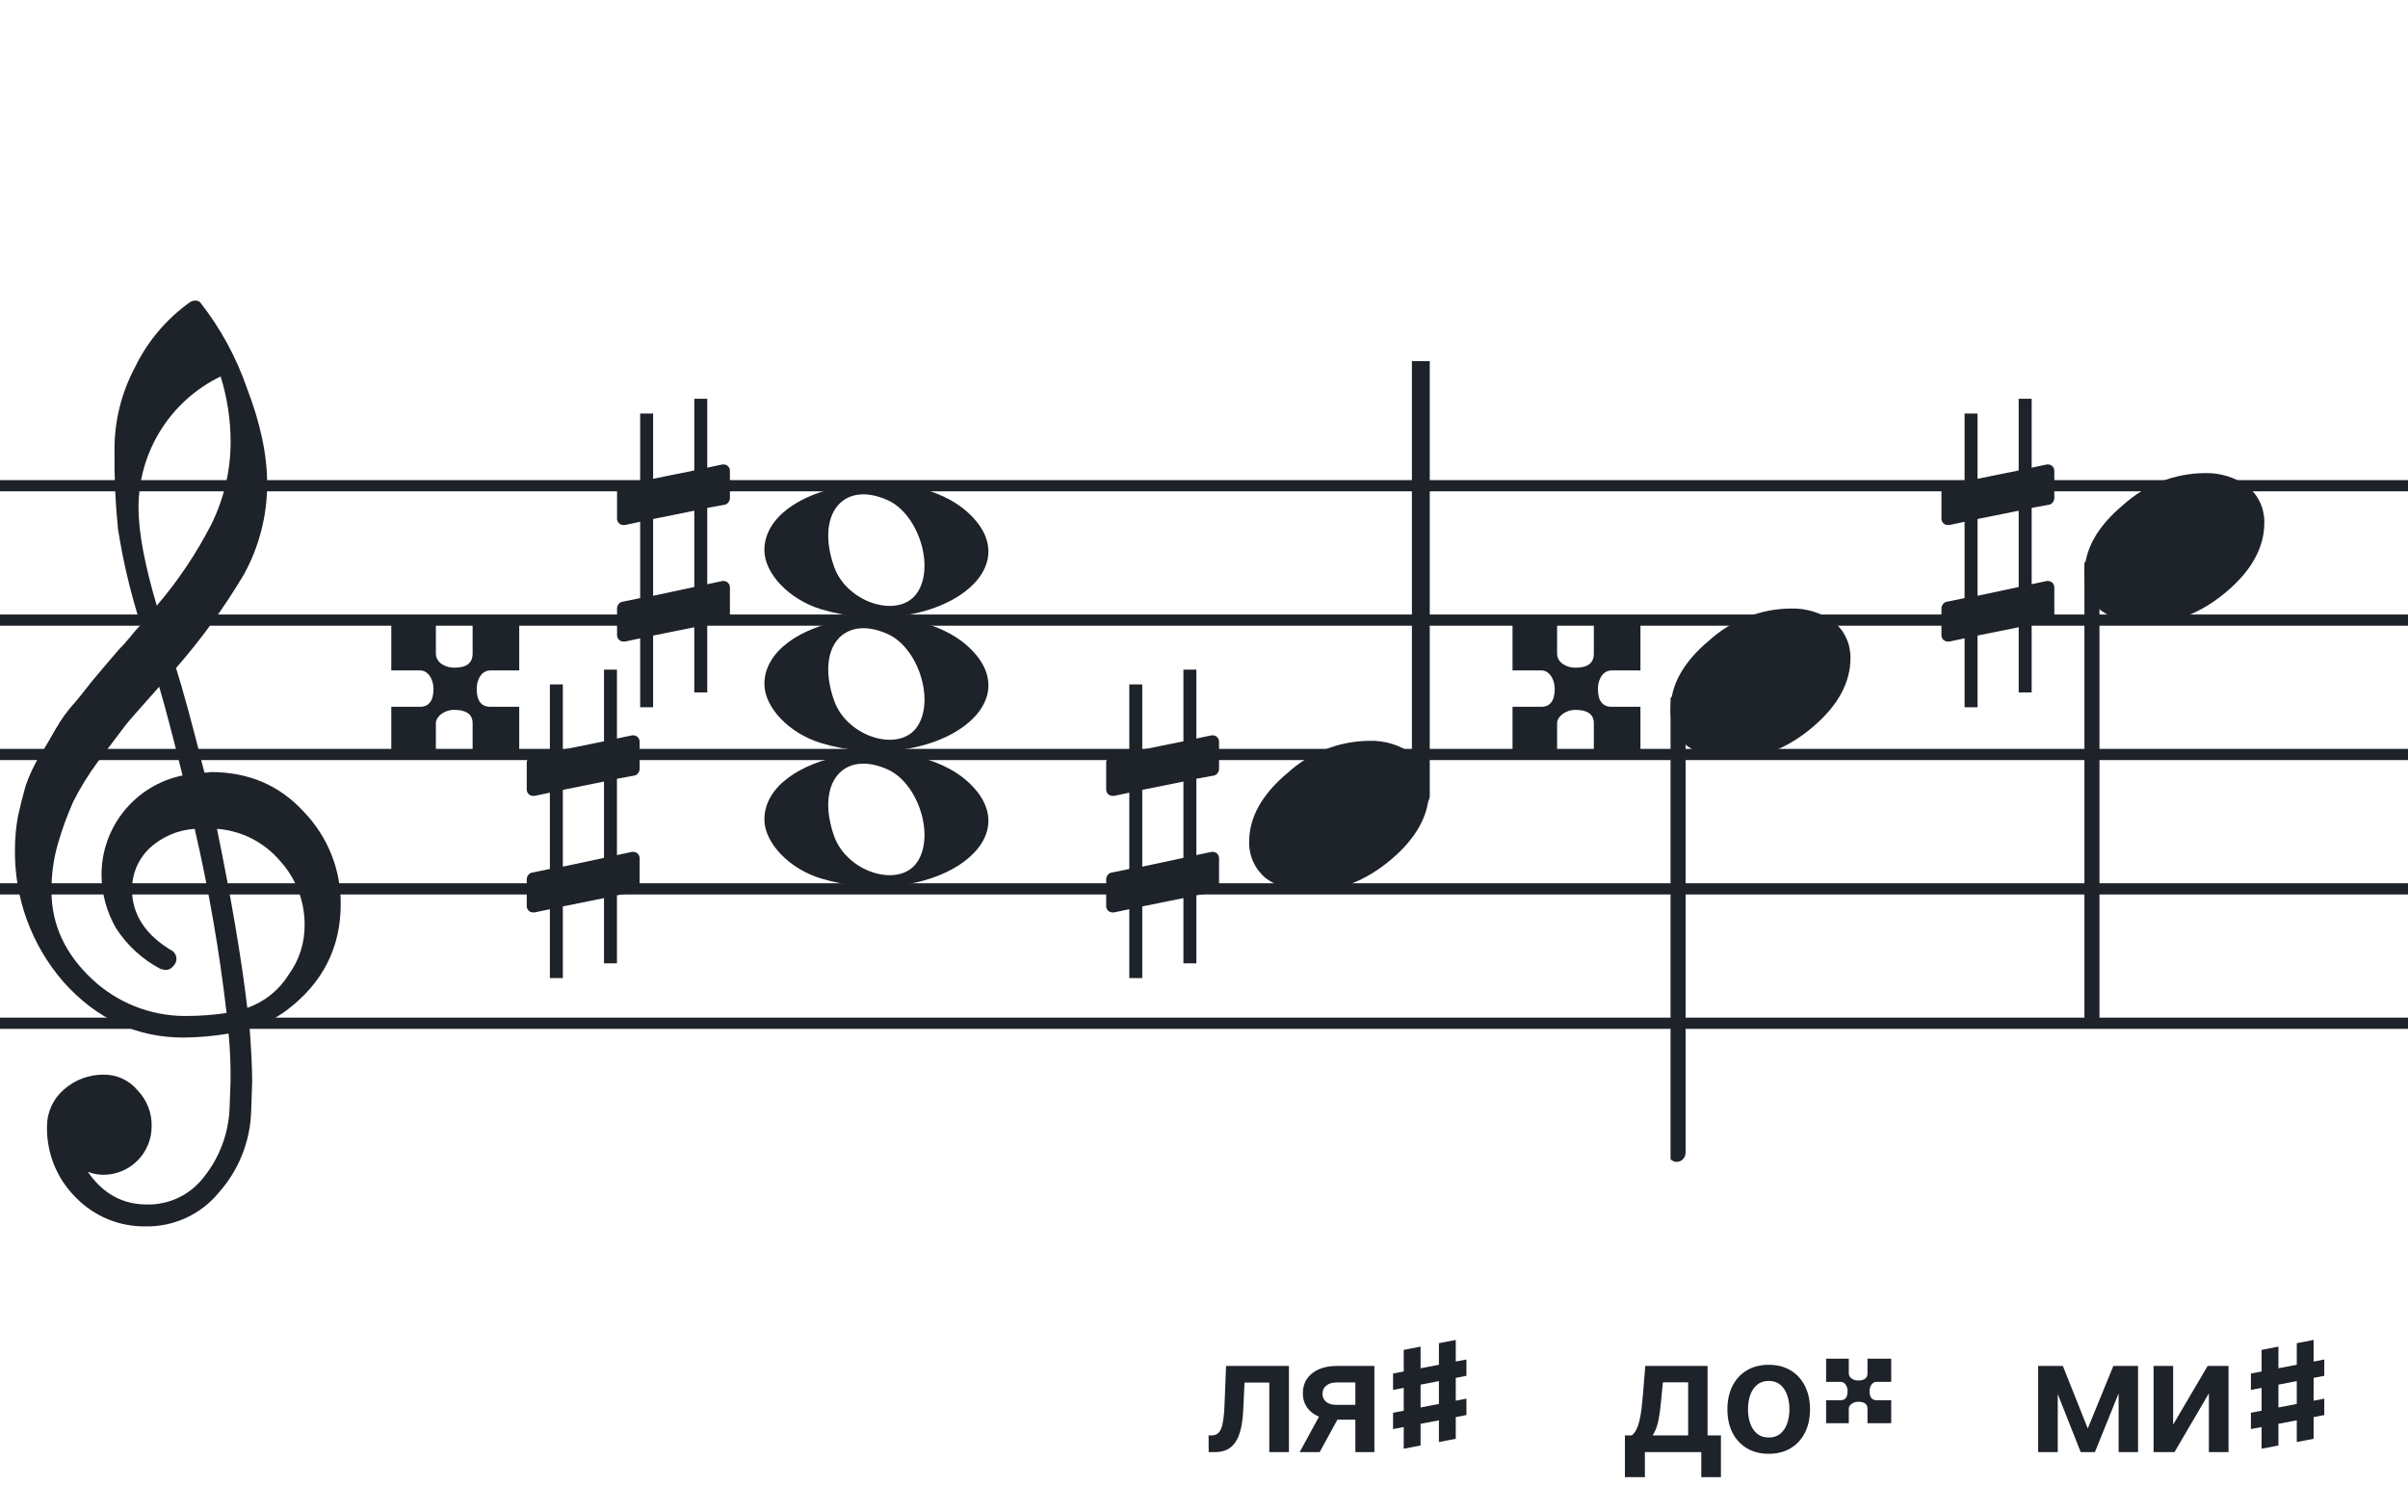 <svg width="320" height="201" viewBox="0 0 320 201" fill="none" xmlns="http://www.w3.org/2000/svg">
<path d="M192 135.255V136.744H128V135.255H192ZM192 118.883H128V117.395H192V118.883ZM192 101.022H128V99.534H192V101.022ZM192 83.162H128V81.674H192V83.162ZM192 65.302H128V63.813H192V65.302Z" fill="#1E2229"/>
<path d="M256 135.255V136.744H192V135.255H256ZM256 118.883H192V117.395H256V118.883ZM256 101.022H192V99.534H256V101.022ZM256 83.162H192V81.674H256V83.162ZM256 65.302H192V63.813H256V65.302Z" fill="#1E2229"/>
<path d="M320 135.255V136.744H256V135.255H320ZM320 118.883H256V117.395H320V118.883ZM320 101.022H256V99.534H320V101.022ZM320 83.162H256V81.674H320V83.162ZM320 65.302H256V63.813H320V65.302Z" fill="#1E2229"/>
<path d="M128 135.255V136.744H64V135.255H128ZM128 118.883H64V117.395H128V118.883ZM128 101.022H64V99.534H128V101.022ZM128 83.162H64V81.674H128V83.162ZM128 65.302H64V63.813H128V65.302Z" fill="#1E2229"/>
<path d="M64 135.255V136.744H0V135.255H64ZM64 118.883H0V117.395H64V118.883ZM64 101.022H0V99.534H64V101.022ZM64 83.162H0V81.674H64V83.162ZM64 65.302H0V63.813H64V65.302Z" fill="#1E2229"/>
<g clip-path="url(#clip0_1412_41819)">
<path d="M27.165 102.683H27.568C27.72 102.641 27.877 102.618 28.034 102.614C33.054 102.614 37.175 104.383 40.399 107.922C43.563 111.21 45.315 115.606 45.278 120.169C45.278 125.962 42.88 130.668 38.084 134.284C36.607 135.384 34.944 136.206 33.174 136.712C33.397 139.608 33.509 141.959 33.509 143.763C33.509 144.123 33.465 145.425 33.379 147.668C33.264 151.674 31.741 155.512 29.077 158.506C27.904 159.934 26.424 161.079 24.748 161.857C23.071 162.635 21.241 163.026 19.393 163C17.661 163.031 15.941 162.707 14.34 162.047C12.738 161.387 11.289 160.406 10.082 159.164C8.839 157.936 7.859 156.469 7.199 154.852C6.54 153.234 6.216 151.5 6.246 149.753C6.237 148.822 6.43 147.9 6.813 147.051C7.195 146.202 7.758 145.447 8.462 144.837C9.923 143.528 11.82 142.813 13.782 142.832C14.641 142.82 15.492 143.001 16.272 143.362C17.052 143.723 17.741 144.255 18.288 144.918C18.905 145.559 19.388 146.317 19.707 147.148C20.027 147.978 20.178 148.864 20.151 149.753C20.141 151.444 19.465 153.063 18.269 154.259C17.073 155.455 15.454 156.131 13.763 156.141C13.047 156.142 12.337 156.008 11.671 155.744C13.653 158.64 16.277 160.089 19.542 160.089C21.015 160.117 22.474 159.794 23.797 159.146C25.121 158.499 26.271 157.545 27.152 156.364C29.208 153.768 30.384 150.585 30.511 147.277C30.598 145.125 30.641 143.894 30.641 143.583C30.662 141.511 30.575 139.439 30.38 137.376C28.4 137.706 26.398 137.882 24.39 137.903C18.158 137.903 12.842 135.441 8.443 130.517C4.164 125.602 1.863 119.273 1.988 112.757C1.994 111.299 2.133 109.845 2.404 108.412C2.668 107.199 3.001 105.877 3.403 104.445C3.874 103.086 4.482 101.778 5.215 100.541C5.582 100.007 5.985 99.337 6.457 98.523C6.929 97.71 7.214 97.183 7.388 96.91C8.127 95.607 9.01 94.391 10.02 93.284C10.374 92.875 10.74 92.428 11.125 91.931C11.51 91.435 11.826 91.037 12.1 90.69C12.373 90.342 12.578 90.131 12.72 89.951C12.863 89.771 13.862 88.585 15.749 86.382C16.213 85.927 16.65 85.446 17.059 84.942C17.481 84.42 17.829 84.017 18.096 83.7C18.363 83.384 18.568 83.197 18.717 83.079C17.372 78.909 16.357 74.64 15.681 70.311C15.326 66.824 15.171 63.319 15.216 59.814C15.196 55.995 16.123 52.23 17.916 48.858C19.585 45.39 22.105 42.4 25.241 40.168C25.44 40.036 25.672 39.963 25.911 39.956C26.155 39.936 26.398 40.011 26.588 40.168C29.277 43.588 31.378 47.434 32.801 51.546C34.601 56.214 35.502 60.453 35.502 64.265C35.515 68.5 34.447 72.669 32.398 76.376C29.776 80.777 26.762 84.932 23.391 88.79C24.326 91.724 25.584 96.355 27.165 102.683ZM32.863 133.949C35.124 133.166 37.05 131.632 38.32 129.604C39.746 127.674 40.505 125.331 40.48 122.931C40.499 119.805 39.348 116.784 37.252 114.464C36.207 113.222 34.924 112.201 33.478 111.462C32.033 110.723 30.454 110.281 28.835 110.162C30.767 119.61 32.11 127.539 32.863 133.949ZM6.842 118.431C6.842 122.863 8.636 126.761 12.224 130.126C15.573 133.273 19.993 135.028 24.589 135.036C26.438 135.039 28.284 134.907 30.113 134.638C29.158 126.407 27.742 118.236 25.874 110.162C23.582 110.312 21.416 111.261 19.753 112.844C18.343 114.254 17.547 116.164 17.537 118.158C17.537 121.568 19.352 124.326 22.981 126.432C23.125 126.558 23.241 126.713 23.322 126.886C23.403 127.059 23.448 127.247 23.453 127.438C23.447 127.629 23.401 127.818 23.32 127.992C23.239 128.166 23.124 128.321 22.981 128.45C22.862 128.601 22.709 128.722 22.534 128.804C22.36 128.886 22.168 128.926 21.976 128.921C21.767 128.889 21.559 128.845 21.355 128.791C18.955 127.535 16.919 125.682 15.445 123.409C14.193 121.263 13.519 118.829 13.49 116.345C13.47 113.227 14.533 110.199 16.497 107.777C18.461 105.356 21.205 103.691 24.26 103.067C23.018 98.043 21.984 94.112 21.156 91.273C20.442 92.086 19.573 93.061 18.561 94.203C17.55 95.345 16.96 96.028 16.786 96.252C15.172 98.362 13.931 100.001 13.062 101.168C11.783 102.879 10.659 104.701 9.703 106.612C8.904 108.426 8.228 110.293 7.68 112.198C7.101 114.22 6.821 116.316 6.848 118.418L6.842 118.431ZM29.313 50.037C26.04 51.622 23.28 54.097 21.351 57.18C19.422 60.262 18.401 63.825 18.406 67.462C18.406 70.685 19.215 75.031 20.833 80.497C23.667 77.187 26.103 73.556 28.09 69.678C29.775 66.267 30.65 62.513 30.647 58.709C30.639 55.764 30.191 52.838 29.319 50.025L29.313 50.037Z" fill="#1E2229"/>
</g>
<path d="M109.096 98.756C104.896 97.484 101.581 94.028 101.581 90.919C101.581 82.119 120.793 78.637 128.726 85.999C137.306 93.959 123.304 103.059 109.096 98.756H109.096ZM121.91 96.546C124.248 93.036 122.013 86.083 117.965 84.268C112.019 81.603 108.375 86.145 110.851 93.133C112.564 97.967 119.532 100.117 121.91 96.546Z" fill="#1E2229"/>
<path d="M109.095 80.965C104.894 79.693 101.58 76.237 101.58 73.128C101.58 64.328 120.791 60.846 128.725 68.207C137.304 76.168 123.303 85.268 109.095 80.965H109.095ZM121.909 78.755C124.246 75.245 122.012 68.292 117.963 66.477C112.018 63.812 108.374 68.354 110.85 75.342C112.563 80.175 119.531 82.326 121.909 78.755Z" fill="#1E2229"/>
<path d="M109.095 116.756C104.894 115.484 101.58 112.027 101.58 108.919C101.58 100.119 120.791 96.637 128.725 103.998C137.304 111.959 123.303 121.058 109.095 116.756H109.095ZM121.909 114.545C124.246 111.036 122.012 104.083 117.963 102.268C112.018 99.603 108.374 104.145 110.85 111.133C112.563 115.966 119.531 118.116 121.909 114.545Z" fill="#1E2229"/>
<path d="M96.322 67.076C96.691 67.015 96.999 66.585 96.999 66.216V62.589C96.999 62.097 96.63 61.729 96.138 61.729H96.015L93.987 62.159V53H92.265V62.528L86.795 63.634V54.967H85.073V64.003L82.676 64.495C82.307 64.556 82 64.987 82 65.355V65.478V69.043V68.921C82 69.412 82.369 69.781 82.861 69.781H83.045L85.073 69.351V79.493L82.676 79.985C82.307 80.046 82 80.477 82 80.846V84.411C82 84.903 82.369 85.271 82.861 85.271H83.045L85.073 84.841V94H86.795V84.472L92.265 83.366V92.033H93.987V82.997L96.322 82.567C96.691 82.505 96.999 82.075 96.999 81.706V78.079C96.999 77.588 96.63 77.219 96.138 77.219H96.015L93.987 77.649V67.507L96.322 67.076ZM86.795 79.186V68.982L92.265 67.876V78.018L86.795 79.186Z" fill="#1E2229"/>
<path d="M84.322 103.076C84.691 103.015 84.999 102.585 84.999 102.216V98.589C84.999 98.097 84.63 97.729 84.138 97.729H84.015L81.987 98.159V89H80.265V98.528L74.795 99.634V90.967H73.073V100.003L70.676 100.495C70.307 100.556 70 100.987 70 101.355V101.478V105.043V104.921C70 105.412 70.369 105.781 70.861 105.781H71.045L73.073 105.351V115.493L70.676 115.985C70.307 116.046 70 116.477 70 116.846V120.411C70 120.903 70.369 121.271 70.861 121.271H71.045L73.073 120.841V130H74.795V120.472L80.265 119.366V128.033H81.987V118.997L84.322 118.567C84.691 118.505 84.999 118.075 84.999 117.706V114.079C84.999 113.588 84.63 113.219 84.138 113.219H84.015L81.987 113.649V103.507L84.322 103.076ZM74.795 115.186V104.982L80.265 103.876V114.018L74.795 115.186Z" fill="#1E2229"/>
<g clip-path="url(#clip1_1412_41819)">
<path fill-rule="evenodd" clip-rule="evenodd" d="M189.227 45.077C189.458 45.168 189.656 45.333 189.794 45.549C189.933 45.765 190.005 46.022 190 46.283V105.731C190.007 105.959 189.953 106.184 189.845 106.381C189.738 106.579 189.58 106.74 189.391 106.847C189.209 106.952 189.005 107.005 188.798 107.001C188.592 106.997 188.389 106.935 188.212 106.823C188.034 106.71 187.887 106.55 187.785 106.359C187.682 106.167 187.629 105.951 187.629 105.731V46.249C187.632 46.047 187.681 45.848 187.77 45.67C187.86 45.492 187.988 45.339 188.145 45.225C188.301 45.11 188.481 45.037 188.669 45.011C188.857 44.986 189.049 45.008 189.227 45.077Z" fill="#1E2229"/>
<path d="M181.963 98.463C184.021 98.397 186.043 99.019 187.707 100.231C188.412 100.82 188.976 101.559 189.357 102.395C189.738 103.23 189.926 104.141 189.908 105.059C189.908 108.33 188.231 111.386 184.878 114.229C181.524 117.072 177.88 118.491 173.945 118.487C171.887 118.554 169.865 117.931 168.201 116.718C167.496 116.13 166.931 115.391 166.551 114.555C166.17 113.72 165.981 112.809 166 111.891C166 108.629 167.705 105.572 171.116 102.72C174.084 100.015 177.946 98.499 181.963 98.463Z" fill="#1E2229"/>
</g>
<g clip-path="url(#clip2_1412_41819)">
<path fill-rule="evenodd" clip-rule="evenodd" d="M278.227 74.495C278.458 74.586 278.656 74.751 278.794 74.967C278.933 75.183 279.005 75.44 279 75.701V135.149C279.007 135.377 278.953 135.602 278.845 135.799C278.738 135.997 278.58 136.158 278.391 136.265C278.209 136.37 278.005 136.423 277.798 136.419C277.592 136.415 277.389 136.353 277.212 136.241C277.034 136.128 276.887 135.968 276.785 135.777C276.682 135.585 276.629 135.369 276.629 135.149V75.667C276.632 75.465 276.681 75.266 276.77 75.088C276.86 74.91 276.988 74.757 277.145 74.643C277.301 74.528 277.481 74.455 277.669 74.429C277.857 74.403 278.049 74.426 278.227 74.495Z" fill="#1E2229"/>
<path d="M292.963 62.882C295.021 62.816 297.043 63.438 298.707 64.65C299.412 65.239 299.976 65.978 300.357 66.814C300.738 67.649 300.926 68.56 300.908 69.478C300.908 72.749 299.231 75.805 295.878 78.648C292.524 81.491 288.88 82.91 284.945 82.906C282.887 82.973 280.865 82.35 279.201 81.137C278.496 80.549 277.931 79.81 277.551 78.974C277.17 78.138 276.981 77.228 277 76.31C277 73.048 278.705 69.991 282.116 67.139C285.084 64.434 288.946 62.918 292.963 62.882Z" fill="#1E2229"/>
</g>
<g clip-path="url(#clip3_1412_41819)">
<path fill-rule="evenodd" clip-rule="evenodd" d="M223.227 92.495C223.458 92.586 223.656 92.751 223.794 92.967C223.933 93.183 224.005 93.44 224 93.701V153.149C224.007 153.377 223.953 153.602 223.845 153.799C223.738 153.997 223.58 154.158 223.391 154.265C223.209 154.37 223.005 154.423 222.798 154.419C222.592 154.415 222.389 154.353 222.212 154.241C222.034 154.128 221.887 153.968 221.785 153.777C221.682 153.585 221.629 153.369 221.629 153.149V93.667C221.632 93.465 221.681 93.266 221.77 93.088C221.86 92.91 221.988 92.757 222.145 92.643C222.301 92.528 222.481 92.455 222.669 92.429C222.857 92.403 223.049 92.426 223.227 92.495Z" fill="#1E2229"/>
<path d="M237.963 80.882C240.021 80.816 242.043 81.438 243.707 82.65C244.412 83.239 244.976 83.978 245.357 84.814C245.738 85.649 245.926 86.56 245.908 87.478C245.908 90.749 244.231 93.805 240.878 96.648C237.524 99.491 233.88 100.91 229.945 100.906C227.887 100.973 225.865 100.35 224.201 99.137C223.496 98.549 222.931 97.81 222.551 96.974C222.17 96.138 221.981 95.228 222 94.31C222 91.048 223.705 87.991 227.116 85.139C230.084 82.434 233.946 80.918 237.963 80.882Z" fill="#1E2229"/>
</g>
<path d="M214.157 89.107H218V83H211.806V86.874C211.806 88.105 211.037 88.743 209.364 88.743C208.098 88.743 206.923 88.013 206.923 86.874V83H201V89.107H204.843C205.838 89.107 206.606 90.201 206.606 91.568C206.606 93.163 205.973 93.938 204.843 93.938H201V100H206.923V96.126C206.923 95.26 208.008 94.349 209.364 94.349C210.902 94.349 211.806 94.895 211.806 96.126V100H218V93.938H214.157C212.981 93.938 212.348 93.163 212.348 91.568C212.348 90.201 213.072 89.107 214.157 89.107Z" fill="#1E2229"/>
<path d="M277.444 189.86L280.845 181.545H283.023L278.392 193H276.505L271.978 181.545H274.133L277.444 189.86ZM273.455 181.545V193H270.852V181.545H273.455ZM281.546 193V181.545H284.126V193H281.546ZM288.789 189.346L293.376 181.545H296.15V193H293.54V185.192L288.968 193H286.187V181.545H288.789V189.346Z" fill="#1E2229"/>
<path d="M299.125 184.734V182.555L308.875 180.691V182.859L299.125 184.734ZM299.125 189.938V187.77L308.875 185.895V188.074L299.125 189.938ZM300.543 192.551V179.414L302.781 178.98V192.117L300.543 192.551ZM305.219 191.66V178.523L307.457 178.09V191.227L305.219 191.66Z" fill="#1E2229"/>
<path d="M215.935 196.326V190.778H216.845C217.088 190.589 217.292 190.333 217.456 190.01C217.62 189.681 217.755 189.296 217.859 188.854C217.968 188.406 218.058 187.907 218.128 187.355C218.197 186.798 218.259 186.199 218.314 185.558L218.642 181.545H226.92V190.778H228.695V196.326H226.085V193H218.59V196.326H215.935ZM219.619 190.778H224.34V183.723H220.984L220.805 185.558C220.705 186.771 220.574 187.81 220.409 188.675C220.245 189.54 219.982 190.241 219.619 190.778ZM235.045 193.224C233.926 193.224 232.957 192.978 232.137 192.485C231.316 191.993 230.68 191.305 230.227 190.42C229.78 189.535 229.556 188.501 229.556 187.317C229.556 186.134 229.78 185.098 230.227 184.208C230.68 183.318 231.316 182.627 232.137 182.135C232.957 181.642 233.926 181.396 235.045 181.396C236.164 181.396 237.133 181.642 237.953 182.135C238.774 182.627 239.408 183.318 239.855 184.208C240.307 185.098 240.534 186.134 240.534 187.317C240.534 188.501 240.307 189.535 239.855 190.42C239.408 191.305 238.774 191.993 237.953 192.485C237.133 192.978 236.164 193.224 235.045 193.224ZM235.06 191.061C235.666 191.061 236.174 190.895 236.581 190.561C236.989 190.223 237.292 189.771 237.491 189.204C237.695 188.637 237.797 188.006 237.797 187.31C237.797 186.609 237.695 185.975 237.491 185.408C237.292 184.837 236.989 184.382 236.581 184.044C236.174 183.706 235.666 183.537 235.06 183.537C234.438 183.537 233.921 183.706 233.509 184.044C233.101 184.382 232.795 184.837 232.591 185.408C232.393 185.975 232.293 186.609 232.293 187.31C232.293 188.006 232.393 188.637 232.591 189.204C232.795 189.771 233.101 190.223 233.509 190.561C233.921 190.895 234.438 191.061 235.06 191.061Z" fill="#1E2229"/>
<path d="M249.367 183.664C248.815 183.664 248.447 184.216 248.447 184.906C248.447 185.711 248.769 186.102 249.367 186.102H251.322V189.161H248.171V187.206C248.171 186.585 247.711 186.309 246.929 186.309C246.239 186.309 245.687 186.769 245.687 187.206V189.161H242.674V186.102H244.629C245.204 186.102 245.526 185.711 245.526 184.906C245.526 184.216 245.135 183.664 244.629 183.664H242.674V180.582H245.687V182.537C245.687 183.112 246.285 183.48 246.929 183.48C247.78 183.48 248.171 183.158 248.171 182.537V180.582H251.322V183.664H249.367Z" fill="#1E2229"/>
<path d="M160.623 193L160.608 190.778H161.003C161.301 190.778 161.552 190.711 161.756 190.576C161.96 190.442 162.129 190.218 162.263 189.905C162.398 189.587 162.502 189.159 162.576 188.623C162.651 188.086 162.703 187.417 162.733 186.616L162.934 181.545H171.287V193H168.677V183.76H165.388L165.209 187.452C165.164 188.406 165.057 189.234 164.888 189.935C164.724 190.631 164.491 191.205 164.187 191.658C163.889 192.11 163.514 192.448 163.061 192.672C162.609 192.891 162.074 193 161.458 193H160.623ZM180.115 193V183.738H177.669C177.047 183.738 176.57 183.882 176.237 184.17C175.904 184.459 175.74 184.817 175.745 185.244C175.74 185.672 175.896 186.025 176.215 186.303C176.533 186.582 176.988 186.721 177.579 186.721H180.965V188.69H177.579C176.664 188.69 175.874 188.545 175.208 188.257C174.542 187.969 174.03 187.561 173.672 187.034C173.314 186.507 173.135 185.891 173.135 185.185C173.135 184.449 173.316 183.81 173.679 183.268C174.047 182.721 174.569 182.299 175.245 182C175.926 181.697 176.734 181.545 177.669 181.545H182.643V193H180.115ZM172.717 193L175.916 187.124H178.579L175.372 193H172.717Z" fill="#1E2229"/>
<path d="M185.125 184.734V182.555L194.875 180.691V182.859L185.125 184.734ZM185.125 189.938V187.77L194.875 185.895V188.074L185.125 189.938ZM186.543 192.551V179.414L188.781 178.98V192.117L186.543 192.551ZM191.219 191.66V178.523L193.457 178.09V191.227L191.219 191.66Z" fill="#1E2229"/>
<path d="M272.322 67.076C272.691 67.015 272.999 66.585 272.999 66.216V62.589C272.999 62.097 272.63 61.729 272.138 61.729H272.015L269.987 62.159V53H268.265V62.528L262.795 63.634V54.967H261.073V64.003L258.676 64.495C258.307 64.556 258 64.987 258 65.355V65.478V69.043V68.921C258 69.412 258.369 69.781 258.861 69.781H259.045L261.073 69.351V79.493L258.676 79.985C258.307 80.046 258 80.477 258 80.846V84.411C258 84.903 258.369 85.271 258.861 85.271H259.045L261.073 84.841V94H262.795V84.472L268.265 83.366V92.033H269.987V82.997L272.322 82.567C272.691 82.505 272.999 82.075 272.999 81.706V78.079C272.999 77.588 272.63 77.219 272.138 77.219H272.015L269.987 77.649V67.507L272.322 67.076ZM262.795 79.186V68.982L268.265 67.876V78.018L262.795 79.186Z" fill="#1E2229"/>
<path d="M161.322 103.076C161.691 103.015 161.999 102.585 161.999 102.216V98.589C161.999 98.097 161.63 97.729 161.138 97.729H161.015L158.987 98.159V89H157.265V98.528L151.795 99.634V90.967H150.073V100.003L147.676 100.495C147.307 100.556 147 100.987 147 101.355V101.478V105.043V104.921C147 105.412 147.369 105.781 147.861 105.781H148.045L150.073 105.351V115.493L147.676 115.985C147.307 116.046 147 116.477 147 116.846V120.411C147 120.903 147.369 121.271 147.861 121.271H148.045L150.073 120.841V130H151.795V120.472L157.265 119.366V128.033H158.987V118.997L161.322 118.567C161.691 118.505 161.999 118.075 161.999 117.706V114.079C161.999 113.588 161.63 113.219 161.138 113.219H161.015L158.987 113.649V103.507L161.322 103.076ZM151.795 115.186V104.982L157.265 103.876V114.018L151.795 115.186Z" fill="#1E2229"/>
<path d="M65.157 89.107H69V83H62.806V86.874C62.806 88.105 62.037 88.743 60.364 88.743C59.098 88.743 57.923 88.013 57.923 86.874V83H52V89.107H55.843C56.838 89.107 57.606 90.201 57.606 91.568C57.606 93.163 56.973 93.938 55.843 93.938H52V100H57.923V96.126C57.923 95.26 59.008 94.349 60.364 94.349C61.902 94.349 62.806 94.895 62.806 96.126V100H69V93.938H65.157C63.981 93.938 63.348 93.163 63.348 91.568C63.348 90.201 64.072 89.107 65.157 89.107Z" fill="#1E2229"/>
<defs>
<clipPath id="clip0_1412_41819">
<rect width="43.247" height="123" fill="white" transform="translate(2 40)"/>
</clipPath>
<clipPath id="clip1_1412_41819">
<rect width="24" height="70.461" fill="white" transform="translate(166 48)"/>
</clipPath>
<clipPath id="clip2_1412_41819">
<rect width="24" height="125.46" fill="white" transform="translate(277 12.419)"/>
</clipPath>
<clipPath id="clip3_1412_41819">
<rect width="24" height="125.46" fill="white" transform="translate(222 30.419)"/>
</clipPath>
</defs>
</svg>
